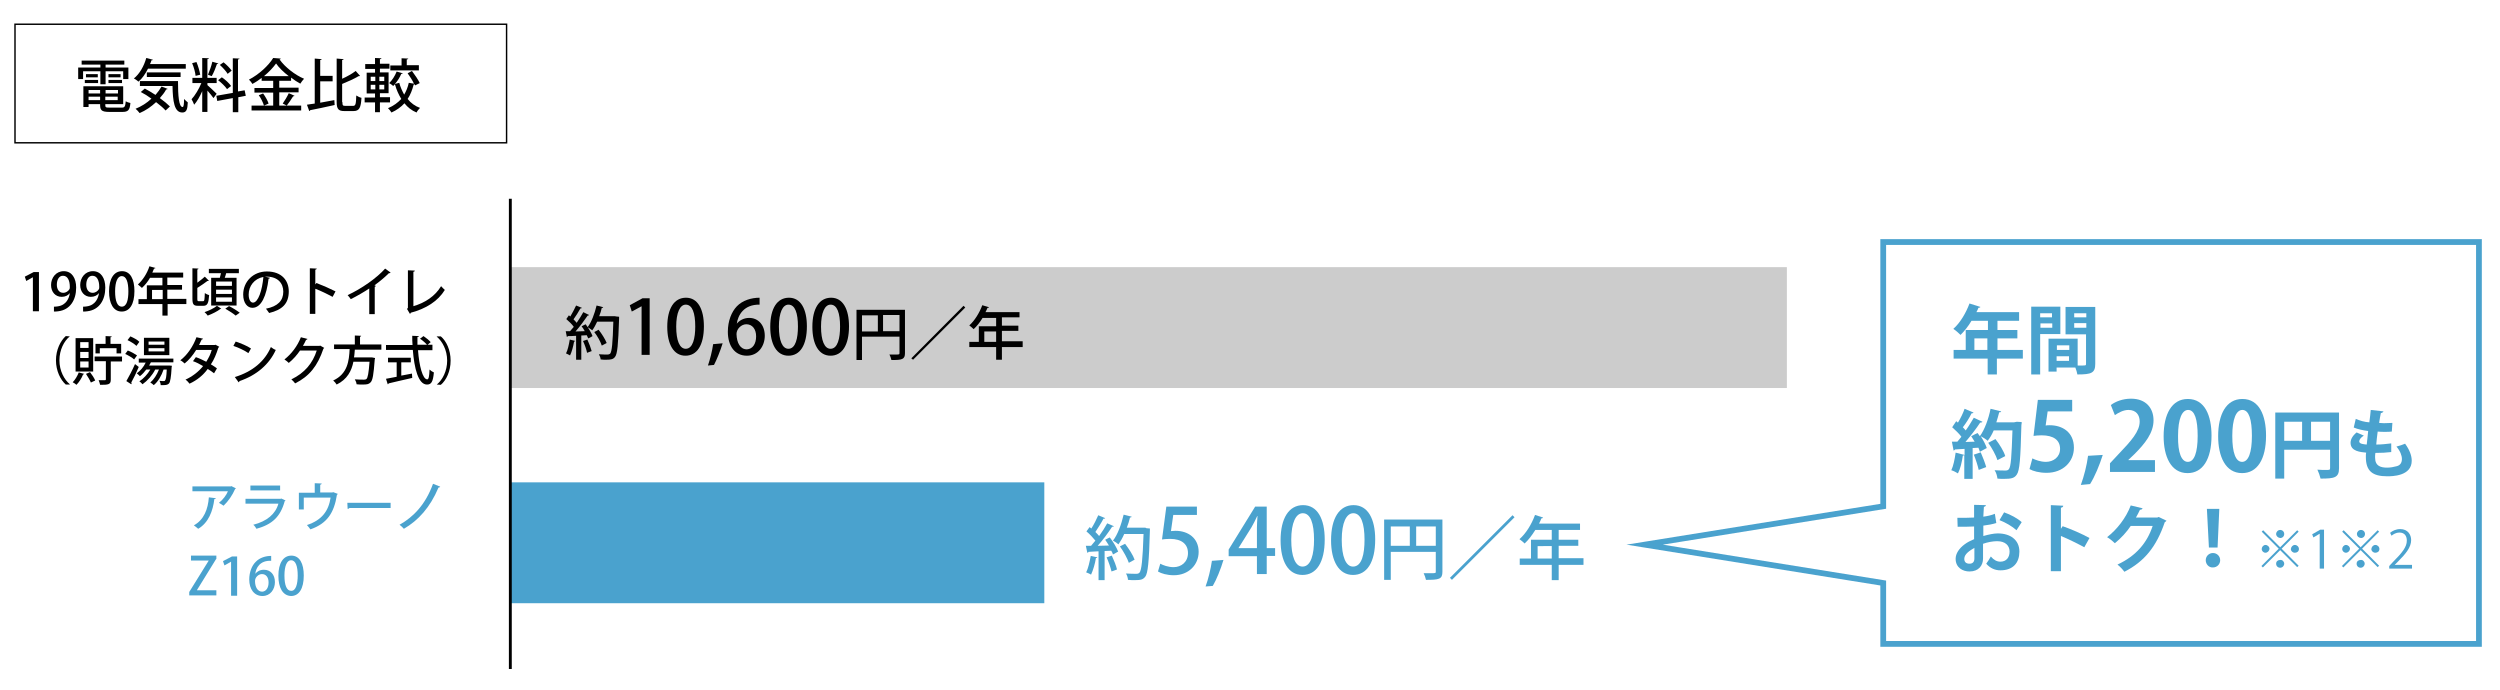 <?xml version="1.0" encoding="utf-8"?>
<!-- Generator: Adobe Illustrator 26.4.1, SVG Export Plug-In . SVG Version: 6.00 Build 0)  -->
<svg version="1.1" id="レイヤー_1" xmlns="http://www.w3.org/2000/svg" xmlns:xlink="http://www.w3.org/1999/xlink" x="0px"
	 y="0px" viewBox="0 0 866.6 239.3" style="enable-background:new 0 0 866.6 239.3;" xml:space="preserve">
<style type="text/css">
	.st0{fill:#CCCCCC;}
	.st1{fill:#4AA2CE;}
	.st2{fill:none;stroke:#000000;stroke-miterlimit:10;}
	.st3{fill:none;stroke:#4AA2CE;stroke-width:2;stroke-miterlimit:10;}
	.st4{fill:none;stroke:#000000;stroke-width:0.5;stroke-miterlimit:10;}
</style>
<rect x="177.1" y="92.6" class="st0" width="442.3" height="41.9"/>
<rect x="177.1" y="167.2" class="st1" width="184.9" height="41.9"/>
<g>
	<path d="M34.8,29.2v-4.5h-6v2.7h-1.7v-4h7.7v-1h-6.5V21h14.8v1.4h-6.5v1h7.9v4h-1.8v-2.7h-6.1v4.5H34.8z M36.5,36.1
		c0,1.1,0,1.2,1.5,1.2h4.2c1,0,1.2-0.3,1.4-2.2c0.4,0.3,1.1,0.5,1.6,0.6c-0.2,2.5-0.8,3.1-2.8,3.1h-4.5c-3,0-3.2-0.8-3.2-2.7h-4v1
		h-1.8v-7.2h13.8v6.2H36.5z M29.4,28.8v-1.1h4.6v1.1H29.4z M29.8,25.7h4.1v1.1h-4.1V25.7z M34.7,31.2h-4v1.2h4V31.2z M30.7,34.7h4
		v-1.2h-4V34.7z M40.9,32.4v-1.2h-4.3v1.2H40.9z M36.5,34.7h4.3v-1.2h-4.3V34.7z M37.6,25.7h4.2v1.1h-4.2V25.7z M37.6,28.8v-1.1h4.7
		v1.1H37.6z"/>
	<path d="M64.4,23.8H51.3c-0.9,1.8-2,3.4-3.3,4.5c-0.4-0.3-1.1-0.9-1.6-1.1c1.9-1.5,3.5-4.2,4.3-7.1l2.3,0.6
		c-0.1,0.2-0.3,0.2-0.5,0.2c-0.1,0.4-0.3,0.9-0.5,1.3h12.4V23.8z M50.2,30.7c1.2,0.6,2.4,1.4,3.7,2.2c0.8-0.9,1.5-1.9,2.1-2.9
		l2.1,0.8c-0.1,0.2-0.3,0.2-0.5,0.2c-0.6,1.1-1.3,2-2.2,3c1.4,1,2.6,2,3.5,2.9l-1.5,1.4c-0.8-0.9-2-1.9-3.3-2.9
		c-1.7,1.6-3.6,2.9-5.7,3.8C48,38.7,47.4,38,47,37.7c2-0.8,3.9-2,5.5-3.5c-1.2-0.9-2.5-1.7-3.7-2.3L50.2,30.7z M48.5,28.1h13.2
		c0,5.1,0.3,9,1.6,9c0.4,0,0.5-1.1,0.5-2.8c0.4,0.4,0.9,0.9,1.3,1.2c-0.1,2.5-0.5,3.5-1.9,3.5c-2.8,0-3.3-3.9-3.4-9.2H48.5V28.1z
		 M62.6,26.7H50.9v-1.6h11.7V26.7z"/>
	<path d="M71.9,29.5c0.7,0.6,2.7,2.5,3.2,3L74,34c-0.4-0.6-1.3-1.7-2.1-2.6v7.4h-1.8v-7.2c-0.8,1.8-1.8,3.6-2.8,4.7
		c-0.2-0.6-0.6-1.4-0.9-1.9c1.2-1.3,2.6-3.6,3.4-5.6h-3.1v-1.8h3.4v-6.9l2.3,0.1c0,0.2-0.2,0.3-0.5,0.3v6.5h3.2v1.8h-3.2V29.5z
		 M68.1,21.5c0.6,1.4,1.1,3.2,1.3,4.4l-1.6,0.4c-0.1-1.2-0.6-3-1.2-4.4L68.1,21.5z M75.7,22c-0.1,0.1-0.2,0.2-0.5,0.2
		c-0.4,1.2-1.1,3-1.8,4.2c-0.4-0.1-0.9-0.4-1.3-0.5c0.5-1.2,1.2-3.1,1.5-4.5L75.7,22z M85.2,33.2l-2.6,0.5v5.2h-1.9V34l-5.4,1
		L75,33.2l5.7-1v-12l2.3,0.1c0,0.2-0.2,0.3-0.5,0.3v11.1l2.3-0.4L85.2,33.2z M76.9,26.8c1.2,0.8,2.6,2.1,3.2,3
		c-1.3,1-1.4,1.1-1.4,1.1c-0.6-0.9-1.9-2.2-3.1-3.1L76.9,26.8z M77.5,21.6c1,0.8,2.3,2.1,2.8,2.9l-1.4,1.1c-0.5-0.9-1.7-2.2-2.7-3.1
		L77.5,21.6z"/>
	<path d="M96.7,36.6h7.7v1.7H87.2v-1.7h7.5v-4.5h-6.5v-1.6h6.5V28h-4v-1c-1,0.8-2.1,1.5-3.2,2.1c-0.2-0.4-0.8-1.1-1.2-1.5
		c3.5-1.8,6.8-4.9,8.4-7.5l2.6,0.2c0,0.2-0.2,0.3-0.4,0.3c1.9,2.7,5.4,5.4,8.5,6.7c-0.5,0.5-0.9,1.1-1.3,1.7
		c-1.1-0.6-2.2-1.3-3.2-2.1V28h-4.1v2.4h6.7v1.6h-6.7V36.6z M91.5,36.6c-0.3-1-1-2.5-1.8-3.6l1.5-0.6c0.8,1.1,1.6,2.5,1.9,3.5
		L91.5,36.6z M100.1,26.4c-1.8-1.4-3.4-2.9-4.4-4.4c-1,1.4-2.5,3-4.2,4.4H100.1z M98,35.9c0.7-1,1.6-2.5,2.1-3.6l2,0.9
		c-0.1,0.1-0.2,0.2-0.5,0.2c-0.6,1-1.5,2.3-2.2,3.2L98,35.9z"/>
	<path d="M111,28.2v7.4c1.6-0.3,3.3-0.6,4.9-0.9l0.1,1.7c-3.1,0.7-6.4,1.4-8.5,1.8c0,0.2-0.2,0.3-0.3,0.3l-0.8-2.2
		c0.8-0.1,1.7-0.3,2.7-0.4V20.3l2.4,0.2c0,0.2-0.2,0.3-0.5,0.3v5.5h4.3v1.9H111z M118.7,35.4c0,1.1,0.1,1.3,1,1.3h2.7
		c0.9,0,1-0.7,1.1-3.6c0.5,0.3,1.2,0.7,1.8,0.8c-0.2,3.4-0.7,4.6-2.8,4.6h-3.1c-2.1,0-2.7-0.7-2.7-3.2v-15l2.4,0.2
		c0,0.2-0.2,0.3-0.5,0.3v6.5c1.8-0.8,3.5-1.8,4.7-2.7l1.5,1.7c-0.1,0.1-0.2,0.1-0.5,0.1c-1.5,0.9-3.7,1.9-5.7,2.7V35.4z"/>
	<path d="M135.2,35.5h-3.5v3.4H130v-3.4h-3.6v-1.7h3.6v-1.4h-2.9v-7.2h2.9v-1.3h-3.4v-1.7h3.4v-2.1l2.2,0.1c0,0.2-0.1,0.3-0.5,0.3
		v1.6h3.3v1.7h-3.3v1.3h3v7.2h-3v1.4h3.5V35.5z M128.5,26.6v1.5h1.6v-1.5H128.5z M128.5,29.4V31h1.6v-1.6H128.5z M133.2,28.1v-1.5
		h-1.7v1.5H133.2z M133.2,31v-1.6h-1.7V31H133.2z M142.8,24.6c1,1.3,2.2,3.1,2.7,4.2l-1.6,0.8l-0.2-0.4c-0.1,0-0.2,0.1-0.3,0.1
		c-0.5,1.9-1.1,3.5-2.1,5c1.1,1.4,2.6,2.5,4.3,3.1c-0.4,0.4-1,1.1-1.2,1.6c-1.7-0.7-3.1-1.8-4.2-3.2c-1.2,1.3-2.7,2.4-4.5,3.2
		c-0.2-0.4-0.8-1.1-1.2-1.5c1.9-0.8,3.4-1.9,4.6-3.2c-0.9-1.5-1.7-3.2-2.2-5.1c-0.2,0.2-0.4,0.4-0.6,0.6c-0.3-0.3-1-0.8-1.4-1
		c1-0.9,2-2.5,2.6-4l2.1,0.6c-0.1,0.2-0.2,0.2-0.5,0.2c-0.5,1.2-1.3,2.5-2.2,3.5l1.5-0.4c0.4,1.5,1,2.8,1.7,4.1
		c0.7-1.2,1.3-2.6,1.6-4.1l1.8,0.3c-0.5-1.1-1.4-2.5-2.2-3.6L142.8,24.6z M145.2,22.7v1.7h-9.9v-1.7h3.9v-2.5l2.3,0.1
		c0,0.2-0.2,0.3-0.5,0.3v2H145.2z"/>
</g>
<g>
	<path d="M11.4,107.8V96.1h0l-2.3,1.3l-0.5-1.5l3.1-1.6h1.8v13.6H11.4z"/>
	<path d="M24.2,101.6c-0.6,0.8-1.6,1.3-2.8,1.3c-2.2,0-3.7-1.7-3.7-4.1c0-2.5,1.7-4.8,4.4-4.8c2.8,0,4.3,2.4,4.3,5.7
		c0,4.3-2.1,7.7-6.2,8.2c-0.6,0.1-1.1,0.1-1.5,0.1v-1.7c0.4,0,0.8,0,1.3-0.1C23,105.8,24,103.3,24.2,101.6L24.2,101.6z M19.7,98.7
		c0,1.6,0.8,2.8,2.2,2.8c1,0,1.8-0.6,2.2-1.3c0.1-0.2,0.1-0.4,0.1-0.8c0-2.2-0.8-3.8-2.3-3.8C20.6,95.5,19.7,96.8,19.7,98.7z"/>
	<path d="M34.3,101.6c-0.6,0.8-1.6,1.3-2.8,1.3c-2.2,0-3.7-1.7-3.7-4.1c0-2.5,1.7-4.8,4.4-4.8c2.8,0,4.3,2.4,4.3,5.7
		c0,4.3-2.1,7.7-6.2,8.2c-0.6,0.1-1.1,0.1-1.5,0.1v-1.7c0.4,0,0.8,0,1.3-0.1C33.1,105.8,34.1,103.3,34.3,101.6L34.3,101.6z
		 M29.9,98.7c0,1.6,0.8,2.8,2.2,2.8c1,0,1.8-0.6,2.2-1.3c0.1-0.2,0.1-0.4,0.1-0.8c0-2.2-0.8-3.8-2.3-3.8
		C30.8,95.5,29.9,96.8,29.9,98.7z"/>
	<path d="M37.8,101c0-4.4,1.7-7,4.5-7c2.9,0,4.3,2.8,4.3,6.9c0,4.6-1.7,7.1-4.4,7.1C39.3,108,37.8,105.2,37.8,101z M44.5,101
		c0-3.2-0.7-5.3-2.3-5.3c-1.4,0-2.3,1.9-2.3,5.3c0,3.4,0.8,5.3,2.3,5.3C44,106.3,44.5,103.8,44.5,101z"/>
	<path d="M64.6,103.7v1.7h-6.5v4h-1.8v-4H48v-1.7h2.9v-4.8h5.4v-2.6h-4.3c-0.8,1.4-1.8,2.6-2.8,3.5c-0.3-0.3-1-0.9-1.4-1.2
		c1.6-1.4,3.2-3.8,4-6.3l2.1,0.6c-0.1,0.1-0.2,0.2-0.5,0.2c-0.2,0.5-0.4,0.9-0.6,1.4h10.7v1.7h-5.5v2.6h5.1v1.6h-5.1v3.2H64.6z
		 M52.7,103.7h3.7v-3.2h-3.7V103.7z"/>
	<path d="M68.4,103.6c0,0.7,0.1,0.8,0.5,0.8h1.5c0.5,0,0.5-0.5,0.6-2.8c0.4,0.3,1.1,0.6,1.5,0.7c-0.2,2.8-0.6,3.7-2,3.7h-1.9
		c-1.5,0-1.9-0.5-1.9-2.5V93l2.1,0.1c0,0.1-0.1,0.3-0.4,0.3v4.6c1-0.7,1.9-1.5,2.6-2.1l1.4,1.4c-0.1,0.1-0.2,0.1-0.3,0.1
		c-0.1,0-0.1,0-0.2,0c-0.9,0.7-2.4,1.7-3.5,2.4V103.6z M76.7,107c-0.1,0.1-0.2,0.1-0.3,0.1c-1,0.8-2.8,1.7-4.4,2.3
		c-0.2-0.3-0.7-0.9-1.1-1.2c1.5-0.5,3.4-1.4,4.3-2.2L76.7,107z M73.3,96.3h2.9c0.1-0.5,0.3-1.1,0.4-1.6h-4.2v-1.5h10.4v1.5h-4.4
		c-0.1,0.5-0.3,1-0.5,1.6H82v9.6h-8.8V96.3z M80.4,99.1v-1.5h-5.5v1.5H80.4z M80.4,101.9v-1.5h-5.5v1.5H80.4z M80.4,104.6v-1.5h-5.5
		v1.5H80.4z M81.7,109.4c-0.8-0.7-2.4-1.7-3.6-2.4l1.3-0.9c1.2,0.6,2.8,1.6,3.7,2.3L81.7,109.4z"/>
	<path d="M93.6,96.3c-0.1,0.2-0.2,0.3-0.5,0.3c-0.7,5.9-2.5,10.1-5.6,10.1c-1.7,0-3.2-1.6-3.2-4.6c0-4.5,3.5-8,8.2-8
		c5.2,0,7.6,3.2,7.6,6.9c0,4.3-2.3,6.4-6.8,7.5c-0.3-0.4-0.7-1-1.1-1.5c4.1-0.8,6-2.8,6-5.9c0-2.9-1.9-5.2-5.7-5.2
		c-0.3,0-0.5,0-0.7,0L93.6,96.3z M91.3,96c-3.2,0.6-5.1,3.2-5.1,6.1c0,1.7,0.6,2.8,1.5,2.8C89.5,104.9,90.9,100.6,91.3,96z"/>
	<path d="M115.3,102.9c-1.7-0.9-4.1-2.1-6-2.8v8.7h-1.9V93l2.4,0.1c0,0.2-0.2,0.3-0.5,0.4v5.1l0.4-0.5c2.1,0.8,4.8,2,6.6,2.9
		L115.3,102.9z"/>
	<path d="M135.4,94.5c-0.1,0.1-0.2,0.2-0.4,0.2c-0.1,0-0.1,0-0.2,0c-1.4,1.4-3.2,2.9-5,4.2c0.2,0.1,0.4,0.2,0.5,0.2
		c0,0.1-0.2,0.3-0.4,0.3v9.5H128V100c-1.8,1.2-4.2,2.6-6.4,3.7c-0.3-0.4-0.7-1-1.1-1.4c4.8-2.2,10.2-6,13-9.2L135.4,94.5z"/>
	<path d="M143.1,106.2c4.2-1.2,7.7-3.5,9.8-7c0.3,0.4,1,1,1.3,1.3c-2.4,3.9-6.5,6.5-11.8,7.9c0,0.2-0.2,0.3-0.3,0.4l-1-1.7l0.3-0.4
		v-13l2.4,0.1c0,0.2-0.2,0.4-0.5,0.4V106.2z"/>
	<path d="M24.2,116.6c-2,1.6-3.6,4.7-3.6,8.3c0,3.7,1.7,6.7,3.6,8.3v0.1h-1.4c-1.8-1.6-3.4-4.7-3.4-8.4c0-3.7,1.6-6.8,3.4-8.4
		L24.2,116.6L24.2,116.6z"/>
	<path d="M29.2,129.6c-0.1,0.1-0.2,0.2-0.4,0.2c-0.5,1.3-1.4,2.7-2.3,3.6c-0.3-0.3-0.9-0.7-1.3-0.9c0.8-0.8,1.6-2.1,2.1-3.4
		L29.2,129.6z M32.3,117.2v11.6h-6.1v-11.6H32.3z M30.7,120.6v-2h-2.9v2H30.7z M30.7,124V122h-2.9v2.1H30.7z M30.7,127.4v-2.1h-2.9
		v2.1H30.7z M31.5,132.6c-0.3-0.8-1.1-2.1-1.7-3l1.4-0.6c0.7,0.9,1.5,2.1,1.8,2.9L31.5,132.6z M42.3,123.7v1.6h-3.9v6.3
		c0,1.7-0.8,1.8-3.7,1.8c-0.1-0.5-0.3-1.1-0.5-1.6c1,0,1.9,0,2.1,0c0.3,0,0.4-0.1,0.4-0.3v-6.3h-3.9v-1.6H42.3z M34.6,120.7v1.8
		h-1.5v-3.3h3.5v-2.7l2.1,0.1c0,0.2-0.1,0.3-0.4,0.3v2.3H42v3.3h-1.6v-1.8H34.6z"/>
	<path d="M44.3,121.5c1.1,0.4,2.5,1.2,3.2,1.7l-1,1.4c-0.6-0.6-2-1.4-3.1-1.9L44.3,121.5z M43.8,132.1c0.8-1.4,2.1-3.8,3-5.9l1.3,1
		c-0.8,1.9-1.8,4-2.6,5.4c0.1,0.1,0.1,0.2,0.1,0.3c0,0.1,0,0.2-0.1,0.3L43.8,132.1z M45.2,116.6c1.1,0.5,2.5,1.2,3.1,1.9
		c-0.4,0.6-0.7,1-1,1.4c-0.6-0.6-2-1.5-3.1-2L45.2,116.6z M60.2,125.6h-7.9c-0.2,0.4-0.4,0.7-0.6,1.1h6.6l0.4,0l0.9,0.1l-0.1,0.5
		c-0.2,3.6-0.5,5.1-0.9,5.6c-0.4,0.4-0.8,0.6-2,0.6c-0.3,0-0.6,0-0.9,0c0-0.5-0.2-1.1-0.4-1.5c0.6,0.1,1.2,0.1,1.4,0.1
		s0.4,0,0.5-0.2c0.3-0.3,0.5-1.3,0.6-3.8h-1.1c-0.7,2.1-1.9,4.2-3.4,5.4c-0.3-0.3-0.8-0.7-1.2-0.9c1.2-1,2.3-2.7,3-4.5h-1.3
		c-1,2-2.7,3.9-4.4,5.1c-0.3-0.3-0.7-0.8-1.1-1c1.4-0.9,2.9-2.5,3.8-4.1h-1.4c-0.7,0.9-1.4,1.7-2.2,2.3c-0.3-0.3-0.8-0.8-1.1-1
		c1.2-0.8,2.4-2.2,3.1-3.7h-2.4v-1.4h12V125.6z M58.7,117.1v6h-8.8v-6H58.7z M57,119.5v-1.1h-5.5v1.1H57z M57,121.8v-1.1h-5.5v1.1
		H57z"/>
	<path d="M76,120.2c0,0.1-0.1,0.2-0.3,0.3c-0.7,2.2-1.5,4.2-2.6,5.8c0.7,0.4,1.6,1,2.1,1.4l-1,1.7c-0.6-0.5-1.5-1.1-2.2-1.5
		c-1.6,2.2-3.7,3.9-6.3,5.1c-0.3-0.4-0.9-1.1-1.4-1.4c2.4-1.1,4.5-2.7,6.1-4.7c-1.2-0.7-2.3-1.3-3.5-1.7l1-1.4
		c1.2,0.4,2.4,1,3.6,1.6c0.8-1.3,1.5-2.6,1.9-4.1H68c-1.1,1.8-2.5,3.5-4,4.7c-0.3-0.3-1-0.9-1.5-1.1c2.4-1.8,4.5-4.9,5.6-8l2.3,0.5
		c-0.1,0.2-0.3,0.3-0.5,0.3c-0.2,0.5-0.6,1.3-0.9,1.9h5.4l0.3-0.1L76,120.2z"/>
	<path d="M81.7,118.4c1.8,0.6,4,1.5,5.3,2.4l-0.9,1.6c-1.3-0.9-3.4-1.9-5.2-2.5L81.7,118.4z M81.4,130.7c6.2-1.9,10.4-5.5,12.5-10.4
		c0.5,0.4,1.1,0.8,1.7,1c-2.2,4.9-6.6,8.8-12.6,10.8c0,0.2-0.1,0.4-0.3,0.4L81.4,130.7z"/>
	<path d="M112.4,120.6c-0.1,0.1-0.2,0.2-0.3,0.3c-2,5.9-4.8,9.5-9.8,12c-0.3-0.4-0.8-1-1.3-1.4c4.6-2.2,7.4-5.6,8.8-10h-5.8
		c-1,1.5-2.4,3.1-3.9,4.3c-0.3-0.3-1-0.9-1.5-1.2c2.4-1.9,4.5-4.6,5.7-7.7l2.3,0.6c-0.1,0.2-0.3,0.3-0.5,0.3
		c-0.3,0.7-0.7,1.4-1.1,2.1h5.7l0.3-0.1L112.4,120.6z"/>
	<path d="M132,121.2h-9c-0.1,0.9-0.1,1.8-0.3,2.7h5.9l0.4,0l1,0.2c0,0.1,0,0.4-0.1,0.5c-0.4,5.3-0.7,7.3-1.5,8
		c-0.6,0.6-1.2,0.7-2.8,0.7c-0.6,0-1.3,0-2-0.1c0-0.5-0.3-1.2-0.6-1.7c1.3,0.1,2.6,0.1,3.1,0.1c0.4,0,0.6,0,0.9-0.2
		c0.5-0.4,0.8-2.1,1.1-6h-5.6c-0.6,3.1-2.1,6.1-5.8,7.9c-0.3-0.5-0.8-1.1-1.2-1.4c5-2.3,5.5-6.8,5.7-10.9h-5.4v-1.6h7.2v-3.1
		l2.2,0.1c0,0.1-0.1,0.3-0.4,0.3v2.7h7.4V121.2z"/>
	<path d="M150,121.4h-5.1c0.4,5.4,1.6,10.1,3.2,10.1c0.5,0,0.7-1,0.8-3.4c0.4,0.4,1,0.8,1.5,1c-0.3,3.3-0.9,4.2-2.4,4.2
		c-3,0-4.4-5.6-4.9-12h-9.3v-1.7h9.2c-0.1-1-0.1-2.1-0.1-3.2l2.3,0.1c0,0.2-0.2,0.3-0.5,0.3c0,0.9,0,1.8,0,2.7h5.2V121.4z
		 M139.1,125.5v4.7c1.2-0.2,2.5-0.5,3.7-0.7l0.1,1.5c-3,0.7-6.2,1.4-8.2,1.9c0,0.2-0.1,0.3-0.3,0.3l-0.6-1.9c1-0.2,2.3-0.4,3.7-0.7
		v-5h-3v-1.6h7.9v1.6H139.1z M146.8,116.5c0.9,0.6,2,1.5,2.5,2.1l-1.2,1c-0.5-0.6-1.6-1.6-2.5-2.2L146.8,116.5z"/>
	<path d="M151.4,133.3c2-1.6,3.6-4.7,3.6-8.3c0-3.7-1.7-6.7-3.6-8.3v-0.1h1.4c1.9,1.6,3.4,4.7,3.4,8.4c0,3.7-1.5,6.8-3.4,8.4
		L151.4,133.3L151.4,133.3z"/>
</g>
<line class="st2" x1="176.9" y1="68.9" x2="176.9" y2="231.9"/>
<g>
	<path d="M199.4,118.2c-0.1,0.1-0.2,0.2-0.4,0.2c-0.3,1.7-0.8,3.6-1.4,4.8c-0.3-0.2-1-0.5-1.4-0.7c0.6-1.1,1-3,1.3-4.8L199.4,118.2z
		 M204.2,109.2c-0.1,0.1-0.2,0.2-0.5,0.2c-1.1,1.6-2.7,3.8-4.2,5.5l3.2-0.1c-0.3-0.6-0.7-1.2-1.1-1.7c0.6-0.3,1-0.5,1.4-0.7
		c1,1.3,2,3,2.4,4.1c-0.6,0.4-1,0.6-1.5,0.8c-0.1-0.3-0.3-0.7-0.5-1.1l-1.9,0.1v8.4h-1.8v-8.3c-1.1,0.1-2.1,0.1-2.9,0.1
		c0,0.2-0.2,0.3-0.3,0.3l-0.4-2l1.5,0c0.4-0.5,0.9-1,1.3-1.5c-0.6-0.9-1.7-1.9-2.6-2.7l0.9-1.3c0.2,0.1,0.3,0.3,0.5,0.4
		c0.7-1.2,1.5-2.7,2-3.8l2,0.8c-0.1,0.2-0.3,0.2-0.5,0.2c-0.6,1.1-1.6,2.7-2.4,3.8c0.4,0.4,0.8,0.8,1.1,1.2c0.9-1.3,1.7-2.6,2.3-3.7
		L204.2,109.2z M203.5,122.3c-0.2-1.1-0.8-2.8-1.4-4.1l1.5-0.5c0.6,1.3,1.2,2.9,1.5,4L203.5,122.3z M213.6,109.7l1,0.1
		c0,0.1,0,0.4,0,0.6c-0.3,9.2-0.6,12.3-1.4,13.3c-0.6,0.8-1.3,1-3.1,1c-0.6,0-1.2,0-1.9-0.1c0-0.5-0.3-1.3-0.6-1.8
		c1.3,0.1,2.5,0.1,3,0.1c0.4,0,0.6-0.1,0.9-0.3c0.6-0.7,0.9-3.7,1.1-11.1h-5.6c-0.5,1.1-1.1,2.2-1.7,3c-0.4-0.3-1.1-0.8-1.6-1.1
		c1.3-1.7,2.4-4.6,3.1-7.5l2.3,0.6c-0.1,0.2-0.2,0.3-0.5,0.2c-0.2,1-0.5,1.9-0.9,2.9h5.4L213.6,109.7z M207.5,114.3
		c1.1,1.4,2.3,3.3,2.8,4.6l-1.7,0.9c-0.4-1.3-1.5-3.3-2.6-4.7L207.5,114.3z"/>
	<path d="M222.4,123v-16.8h-0.1L219,108l-0.7-2.2l4.4-2.4h2.5V123H222.4z"/>
	<path d="M231.3,113.3c0-6.4,2.4-10.1,6.5-10.1c4.1,0,6.2,4,6.2,9.9c0,6.6-2.4,10.2-6.4,10.2C233.5,123.3,231.3,119.3,231.3,113.3z
		 M241,113.2c0-4.7-1-7.6-3.3-7.6c-2,0-3.3,2.8-3.3,7.6c0,4.9,1.2,7.7,3.3,7.7C240.2,120.9,241,117.2,241,113.2z"/>
	<path d="M250.5,119c-0.8,2.6-2.1,5.8-3,7.5l-2.1,0.2c0.7-2,1.5-5.1,1.8-7.4L250.5,119z"/>
	<path d="M255.4,112.2c0.9-1.1,2.4-2,4.3-2c3.1,0,5.4,2.4,5.4,6.2c0,3.6-2.3,6.9-6.2,6.9c-4.2,0-6.6-3.4-6.6-8.3
		c0-3.8,1.3-6.9,3.1-8.8c2-2.1,5.1-3,7.9-3l0,2.4C257.8,105.5,255.8,109.3,255.4,112.2L255.4,112.2z M262.1,116.6
		c0-2.5-1.3-4.2-3.4-4.2c-1.7,0-3.4,1.6-3.4,3.4c0.1,3.1,1.3,5.3,3.6,5.3C260.9,121,262.1,119.2,262.1,116.6z"/>
	<path d="M267,113.3c0-6.4,2.4-10.1,6.5-10.1c4.1,0,6.2,4,6.2,9.9c0,6.6-2.4,10.2-6.4,10.2C269.2,123.3,267,119.3,267,113.3z
		 M276.6,113.2c0-4.7-1-7.6-3.3-7.6c-2,0-3.3,2.8-3.3,7.6c0,4.9,1.2,7.7,3.3,7.7C275.8,120.9,276.6,117.2,276.6,113.2z"/>
	<path d="M281.6,113.3c0-6.4,2.4-10.1,6.5-10.1c4.1,0,6.2,4,6.2,9.9c0,6.6-2.4,10.2-6.4,10.2C283.8,123.3,281.6,119.3,281.6,113.3z
		 M291.2,113.2c0-4.7-1-7.6-3.3-7.6c-2,0-3.3,2.8-3.3,7.6c0,4.9,1.2,7.7,3.3,7.7C290.4,120.9,291.2,117.2,291.2,113.2z"/>
	<path d="M313.7,107.4v15c0,2.2-1,2.4-4.7,2.4c-0.1-0.5-0.4-1.4-0.7-1.9c0.7,0,1.3,0,1.8,0c1.6,0,1.7,0,1.7-0.5v-5.7h-13v8.1h-1.9
		v-17.4H313.7z M298.8,109.3v5.6h5.5v-5.6H298.8z M306.1,114.8h5.7v-5.6h-5.7V114.8z"/>
	<path d="M315.9,124.2L334,106l0.6,0.6l-18.1,18.1L315.9,124.2z"/>
	<path d="M354.5,118.5v1.8h-7.2v4.4h-2v-4.4h-9.3v-1.8h3.3v-5.4h6v-2.9h-4.7c-0.9,1.5-2,2.9-3.1,3.9c-0.4-0.4-1.1-1-1.5-1.3
		c1.8-1.6,3.5-4.3,4.5-7l2.3,0.7c-0.1,0.2-0.2,0.3-0.5,0.2c-0.2,0.5-0.4,1-0.7,1.5h11.8v1.8h-6.1v2.9h5.7v1.8h-5.7v3.6H354.5z
		 M341.2,118.5h4.1v-3.6h-4.1V118.5z"/>
</g>
<g>
	<g>
		<path class="st1" d="M81.8,169.3c-0.1,0.1-0.2,0.2-0.3,0.2c-0.9,2.1-2.4,4.3-4,5.8c-0.4-0.3-1.1-0.7-1.6-1c1.4-1.1,2.6-2.7,3.1-4
			H66.7v-1.7H80l0.2-0.1L81.8,169.3z M74.8,172.7c0,0.2-0.2,0.3-0.5,0.3c-0.5,4.1-2,8.2-5.6,10.3c-0.4-0.3-1-0.9-1.5-1.2
			c3.5-1.9,4.9-5.6,5.2-9.7L74.8,172.7z"/>
		<path class="st1" d="M99,173.5c-0.1,0.1-0.2,0.2-0.3,0.2c-1.5,5.5-4.4,8.1-9.8,9.6c-0.2-0.4-0.7-1.1-1.1-1.4
			c4.7-1.2,7.7-3.7,8.7-7.3H85.1v-1.7h12.2l0.2-0.1L99,173.5z M97.1,170H86.8v-1.7h10.3V170z"/>
		<path class="st1" d="M109.1,167.5l2.4,0.1c0,0.2-0.2,0.4-0.5,0.4v2.7h4.2l0.3-0.1l1.6,0.6c0,0.1-0.1,0.2-0.3,0.3
			c-1,6.4-3.5,10-9.2,12c-0.3-0.4-0.8-1.1-1.2-1.5c5.2-1.7,7.5-4.9,8.2-9.5h-9.3v4.1h-1.7v-5.8h5.5V167.5z"/>
		<path class="st1" d="M120.4,174.3h15v1.8h-14.3c-0.1,0.2-0.3,0.3-0.6,0.3L120.4,174.3z"/>
		<path class="st1" d="M152.6,168.7c-0.1,0.2-0.3,0.3-0.6,0.3c-2.9,6.9-7,11.4-12,14.3c-0.3-0.4-1-1-1.5-1.4c4.8-2.7,9-7,11.6-14.2
			L152.6,168.7z"/>
		<path class="st1" d="M74.9,193.8l-6.6,10.7v0.1H75v1.8h-9.4v-1.2l6.7-10.8v-0.1h-6.1v-1.7h8.8V193.8z"/>
		<path class="st1" d="M80.1,206.3v-11.6h0l-2.3,1.3l-0.5-1.5l3.1-1.6h1.8v13.6H80.1z"/>
		<path class="st1" d="M88.5,198.9c0.6-0.8,1.6-1.4,3-1.4c2.2,0,3.8,1.6,3.8,4.3c0,2.5-1.6,4.8-4.3,4.8c-2.9,0-4.6-2.4-4.6-5.7
			c0-2.6,0.9-4.8,2.2-6.1c1.4-1.5,3.5-2.1,5.4-2.1l0,1.7C90.1,194.2,88.7,196.9,88.5,198.9L88.5,198.9z M93.1,201.9
			c0-1.8-0.9-2.9-2.3-2.9c-1.2,0-2.4,1.1-2.4,2.4c0,2.1,0.9,3.7,2.5,3.7C92.3,205,93.1,203.7,93.1,201.9z"/>
		<path class="st1" d="M96.5,199.6c0-4.4,1.7-7,4.5-7c2.9,0,4.3,2.8,4.3,6.9c0,4.6-1.7,7.1-4.4,7.1C98,206.5,96.5,203.7,96.5,199.6z
			 M103.2,199.5c0-3.2-0.7-5.3-2.3-5.3c-1.4,0-2.3,1.9-2.3,5.3c0,3.4,0.8,5.3,2.3,5.3C102.6,204.9,103.2,202.3,103.2,199.5z"/>
	</g>
</g>
<g>
	<g>
		<path class="st1" d="M380.4,193.2c-0.1,0.2-0.2,0.3-0.5,0.2c-0.3,2-1,4.3-1.7,5.8c-0.4-0.3-1.2-0.6-1.7-0.8
			c0.7-1.3,1.2-3.6,1.6-5.7L380.4,193.2z M386.1,182.4c-0.1,0.2-0.3,0.2-0.6,0.2c-1.3,2-3.2,4.6-5,6.6l3.9-0.1
			c-0.4-0.7-0.9-1.4-1.3-2c0.7-0.4,1.2-0.6,1.6-0.8c1.2,1.5,2.4,3.6,2.9,4.9c-0.7,0.4-1.2,0.7-1.8,1c-0.1-0.4-0.3-0.8-0.6-1.3
			l-2.3,0.1v10.1h-2.1v-10c-1.3,0.1-2.5,0.1-3.5,0.2c0,0.2-0.2,0.3-0.4,0.3l-0.5-2.4l1.8,0c0.5-0.6,1-1.2,1.5-1.8
			c-0.8-1-2-2.3-3.1-3.2l1.1-1.5c0.2,0.2,0.4,0.3,0.6,0.5c0.9-1.4,1.8-3.2,2.4-4.6l2.4,1c-0.1,0.2-0.4,0.2-0.6,0.2
			c-0.7,1.4-1.9,3.2-2.8,4.6c0.5,0.5,1,1,1.3,1.4c1.1-1.5,2.1-3.1,2.8-4.4L386.1,182.4z M385.3,198.1c-0.3-1.3-1-3.3-1.7-4.9
			l1.8-0.6c0.7,1.5,1.5,3.5,1.8,4.8L385.3,198.1z M397.4,183.1l1.2,0.1c0,0.2,0,0.5,0,0.7c-0.3,11-0.7,14.8-1.6,16
			c-0.8,1-1.5,1.2-3.7,1.2c-0.7,0-1.5,0-2.3-0.1c0-0.6-0.3-1.6-0.7-2.2c1.6,0.1,3,0.1,3.6,0.1c0.5,0,0.8-0.1,1.1-0.4
			c0.7-0.8,1.1-4.4,1.4-13.4h-6.7c-0.6,1.4-1.3,2.6-2,3.6c-0.4-0.4-1.3-1-1.9-1.3c1.6-2,2.9-5.6,3.7-9l2.8,0.7
			c-0.1,0.2-0.3,0.3-0.6,0.3c-0.3,1.2-0.6,2.3-1.1,3.5h6.4L397.4,183.1z M390,188.5c1.3,1.7,2.8,4,3.3,5.5l-2,1.1
			c-0.5-1.5-1.8-3.9-3.1-5.7L390,188.5z"/>
		<path class="st1" d="M414.9,175.5v3h-8.2l-0.8,5.6c0.5,0,0.9-0.1,1.6-0.1c4.3,0,8,2.5,8,7.3c0,4.5-3.5,8.1-8.6,8.1
			c-2.3,0-4.4-0.6-5.5-1.3l0.8-2.7c0.9,0.5,2.7,1.2,4.6,1.2c2.7,0,5-1.8,5-4.9c0-3-2.1-4.9-6.2-4.9c-1.2,0-2.1,0.1-2.8,0.2l1.5-11.4
			H414.9z"/>
		<path class="st1" d="M424.1,194.1c-0.9,3.1-2.5,7-3.7,9l-2.5,0.2c0.9-2.4,1.8-6.1,2.2-8.9L424.1,194.1z"/>
		<path class="st1" d="M439.1,199h-3.4v-6.2h-9.8v-2.3l9.2-14.9h4V190h2.9v2.7h-2.9V199z M429.3,190h6.4V183c0-1.3,0.1-2.7,0.2-4.1
			h-0.1c-0.7,1.5-1.3,2.7-2,3.9L429.3,190L429.3,190z"/>
		<path class="st1" d="M443.9,187.3c0-7.7,2.9-12.2,7.8-12.2c5,0,7.5,4.8,7.5,11.9c0,8-2.9,12.3-7.7,12.3
			C446.5,199.3,443.9,194.5,443.9,187.3z M455.5,187.1c0-5.6-1.2-9.2-3.9-9.2c-2.4,0-4,3.3-4,9.2c0,5.8,1.4,9.3,3.9,9.3
			C454.5,196.4,455.5,192,455.5,187.1z"/>
		<path class="st1" d="M461.4,187.3c0-7.7,2.9-12.2,7.8-12.2c5,0,7.5,4.8,7.5,11.9c0,8-2.9,12.3-7.7,12.3
			C464.1,199.3,461.4,194.5,461.4,187.3z M473,187.1c0-5.6-1.2-9.2-3.9-9.2c-2.4,0-4,3.3-4,9.2c0,5.8,1.4,9.3,3.9,9.3
			C472.1,196.4,473,192,473,187.1z"/>
		<path class="st1" d="M500,180.2v18c0,2.6-1.2,2.8-5.7,2.8c-0.1-0.6-0.5-1.7-0.8-2.3c0.8,0,1.6,0,2.2,0c2,0,2,0,2-0.6v-6.8h-15.6
			v9.7h-2.3v-20.9H500z M482.1,182.5v6.7h6.6v-6.7H482.1z M490.9,189.2h6.8v-6.7h-6.8V189.2z"/>
		<path class="st1" d="M502.6,200.3l21.7-21.7l0.7,0.7l-21.7,21.7L502.6,200.3z"/>
		<path class="st1" d="M548.9,193.6v2.2h-8.6v5.3h-2.4v-5.3h-11.1v-2.2h3.9v-6.5h7.2v-3.4h-5.7c-1.1,1.8-2.4,3.5-3.7,4.7
			c-0.4-0.4-1.3-1.2-1.8-1.5c2.2-1.9,4.2-5.1,5.4-8.4l2.8,0.9c-0.1,0.2-0.3,0.3-0.6,0.3c-0.2,0.6-0.5,1.2-0.8,1.8h14.2v2.2h-7.4v3.4
			h6.8v2.1h-6.8v4.3H548.9z M533,193.6h4.9v-4.3H533V193.6z"/>
	</g>
</g>
<g>
	<g>
		<path class="st1" d="M701.2,121.3v3h-9v5.5H689v-5.5h-11.8v-3h4.2v-6.9h7.7v-3.2h-5.7c-1.1,1.9-2.5,3.6-3.8,4.9
			c-0.6-0.6-1.7-1.6-2.5-2.1c2.3-2,4.4-5.5,5.6-8.8l3.8,1.2c-0.1,0.2-0.4,0.3-0.7,0.3c-0.2,0.5-0.4,1-0.7,1.5h14.8v3h-7.5v3.2h6.9
			v2.9h-6.9v4H701.2z M684.4,121.3h4.5v-4h-4.5V121.3z"/>
		<path class="st1" d="M714.2,115.8h-7v14h-3.1v-23.5h10.1V115.8z M711.3,108.6h-4.1v1.4h4.1V108.6z M707.3,113.6h4.1v-1.5h-4.1
			V113.6z M726.3,106.3v19.8c0,3.2-1.3,3.7-6.2,3.7c-0.1-0.7-0.4-1.6-0.7-2.4h-6.5v1.4h-2.8v-11.4h10.1v9.3c0.5,0,1,0,1.4,0
			c1.4,0,1.5,0,1.5-0.6v-10.2H716v-9.5H726.3z M717.3,119.7h-4.3v1.6h4.3V119.7z M712.9,125.1h4.3v-1.6h-4.3V125.1z M723.2,108.6
			H719v1.4h4.2V108.6z M719,113.6h4.2v-1.6H719V113.6z"/>
		<path class="st1" d="M699.1,146.2l1.7,0.1c0,0.3,0,0.7-0.1,1c-0.3,11.8-0.6,15.8-1.6,17.2c-0.8,1.2-1.8,1.5-4.5,1.5
			c-0.7,0-1.4,0-2.2-0.1c-0.1-0.8-0.4-2.1-1-2.9c1.6,0.1,3.1,0.1,3.8,0.1c0.5,0,0.8-0.1,1.1-0.4c0.8-0.8,1-4.6,1.3-13.5h-6.5
			c-0.6,1.4-1.3,2.6-2.1,3.6c-0.5-0.5-1.6-1.2-2.4-1.6c0.9,1.4,1.7,2.9,2.1,4.1c-0.9,0.5-1.6,0.9-2.4,1.3c-0.1-0.4-0.3-0.9-0.5-1.4
			l-2,0.1V166h-2.9v-8.3c-0.1,0.2-0.3,0.2-0.5,0.2c-0.3,2.2-0.9,4.7-1.7,6.2c-0.6-0.4-1.6-0.9-2.3-1.1c0.7-1.4,1.2-3.9,1.5-6.1
			l3.1,0.8v-2.1c-1.3,0.1-2.4,0.1-3.3,0.2c-0.1,0.2-0.3,0.3-0.5,0.4l-0.6-3.1h1.9c0.4-0.5,0.9-1.1,1.4-1.7c-0.8-1.1-2.1-2.3-3.2-3.3
			l1.4-2.1l0.6,0.5c0.9-1.5,1.8-3.3,2.3-4.8l3.1,1.3c-0.1,0.2-0.4,0.3-0.7,0.3c-0.7,1.5-1.9,3.4-3,4.8c0.4,0.4,0.7,0.8,1,1.1
			c1.1-1.5,2-3.1,2.8-4.4l3,1.4c-0.1,0.2-0.4,0.3-0.8,0.3c-1.3,2-3.3,4.6-5.1,6.7l3.2-0.1c-0.4-0.6-0.8-1.3-1.2-1.9
			c0.8-0.4,1.5-0.8,2.2-1.1c0.3,0.4,0.5,0.7,0.8,1.1c1.6-2.2,3-5.9,3.7-9.5l3.7,0.9c-0.1,0.2-0.3,0.4-0.7,0.3
			c-0.3,1.1-0.6,2.3-1,3.5h6.1L699.1,146.2z M685.9,162.9c-0.3-1.4-1-3.6-1.7-5.3l2.4-0.8c0.7,1.6,1.5,3.7,1.9,5.1L685.9,162.9z
			 M691.7,152.2c1.4,1.8,2.9,4.2,3.4,5.9l-2.7,1.4c-0.5-1.6-1.9-4.2-3.2-6L691.7,152.2z"/>
		<path class="st1" d="M718.3,138.6v4h-8.5l-0.7,4.9c0.5-0.1,0.9-0.1,1.4-0.1c4.4,0,8.4,2.4,8.4,7.8c0,4.8-3.7,8.7-9.5,8.7
			c-2.5,0-4.7-0.6-5.9-1.3l1-3.7c1,0.5,2.8,1.2,4.7,1.2c2.5,0,4.9-1.6,4.9-4.5c0-3-2.2-4.7-6.4-4.7c-1.1,0-2,0.1-2.8,0.2l1.5-12.5
			H718.3z"/>
		<path class="st1" d="M728.9,157.7c-1.1,3.5-2.8,7.6-4.4,10.1l-3.2,0.3c1.1-3,2.1-6.9,2.5-10.1L728.9,157.7z"/>
		<path class="st1" d="M747,163.6h-15.6v-3l2.8-3c4.7-4.9,7.5-8.1,7.5-11.5c0-2.2-1.2-4-3.9-4c-1.8,0-3.5,1-4.7,1.8l-1.4-3.5
			c1.6-1.2,4.1-2.2,7-2.2c5.3,0,7.8,3.4,7.8,7.5c0,4.4-3,8.1-6.6,11.7l-2.1,2v0.1h9.2V163.6z"/>
		<path class="st1" d="M750,151.2c0-7.6,2.8-12.9,8.4-12.9c5.9,0,8.2,5.8,8.2,12.7c0,8.3-3.1,13-8.3,13
			C752.5,164,750,158.2,750,151.2z M758.4,160.1c2.2,0,3.4-3.2,3.4-9c0-5.6-1-9-3.3-9c-2.1,0-3.5,3-3.5,9
			C754.9,157,756.2,160.1,758.4,160.1L758.4,160.1z"/>
		<path class="st1" d="M768.9,151.2c0-7.6,2.8-12.9,8.4-12.9c5.9,0,8.2,5.8,8.2,12.7c0,8.3-3.1,13-8.3,13
			C771.4,164,768.9,158.2,768.9,151.2z M777.2,160.1c2.2,0,3.4-3.2,3.4-9c0-5.6-1-9-3.3-9c-2.1,0-3.5,3-3.5,9
			C773.8,157,775,160.1,777.2,160.1L777.2,160.1z"/>
		<path class="st1" d="M810.8,143.1v19.2c0,3.3-1.6,3.6-6.4,3.6c-0.2-0.9-0.7-2.3-1.1-3.1c1,0.1,2.1,0.1,2.9,0.1
			c1.4,0,1.5,0,1.5-0.7v-6.3h-15.9v10h-3.1v-22.9H810.8z M791.8,146.2v6.6h6.2v-6.6H791.8z M801.1,152.8h6.6v-6.6h-6.6V152.8z"/>
		<path class="st1" d="M828.9,156.7c-1.5,0.2-3.5,0.3-5.5,0.3c-0.1,0.6-0.1,1.1-0.1,1.6c0,3,2,3.5,4.2,3.5c1.1,0,2.2-0.2,3.3-0.5
			c1.2-0.3,1.8-1.2,1.8-2.5c0-1.2-0.6-2.8-1.9-4.3c0.9-0.2,2.3-0.7,3-1c1.6,2.2,2.3,4.2,2.3,5.9c0,5.4-6.9,5.4-8.5,5.4
			c-5.1,0-7.4-1.8-7.4-6.7c0-0.7,0-1.1,0.1-1.5c-1.9-0.2-5.4-0.4-5.4-3.4c0-1.1,0.6-2.4,2.1-3.6l2.5,1.1c-1,0.6-1.6,1.4-1.6,2
			c0,0.9,1.6,1,2.6,1.1c0.2-1.4,0.3-3,0.5-4.7c-1.7-0.2-3.6-0.6-5-1.2l0.7-3c1.4,0.6,3,1.1,4.7,1.2c0.2-1.5,0.4-3,0.5-4.3l4.4,0.5
			c-0.1,0.3-0.4,0.5-0.9,0.6c-0.2,0.9-0.4,2.1-0.6,3.4c0.5,0,1.1,0.1,1.7,0.1c1,0,2-0.1,2.9-0.1l-0.2,3c-0.7,0.1-1.6,0.1-2.4,0.1
			c-0.9,0-1.7,0-2.5-0.1c-0.2,1.6-0.4,3.1-0.5,4.5c1.8,0,3.6-0.2,5.2-0.4L828.9,156.7z"/>
		<path class="st1" d="M692,181.3c-1.3,0.4-2.8,0.7-4.5,0.9c0,1.2,0,2.5,0,3.6c1.8-0.5,3.6-0.9,5-0.9c4.3,0,7.5,2.2,7.5,6.3
			c0,3.8-2.1,6.5-6.6,6.5c-1.8,0-3.5-0.7-4.9-2.3c0.5-0.7,1.2-1.7,1.6-2.5c1,1.2,2.1,1.8,3.3,1.8c2.1,0,3.2-1.5,3.2-3.5
			c0-2.1-1.5-3.6-4.3-3.6c-1.4,0-3.2,0.3-4.9,0.9v5.1c0,2.4-1.5,4.5-4.7,4.5c-2.3,0-4.8-1.3-4.8-4.4c0-1.8,1.2-3.6,3.1-5
			c0.9-0.7,2.1-1.3,3.3-1.8v-4.4c-1.7,0.1-3.6,0.1-5.7,0.1l-0.1-3.1c2.2,0,4.1,0,5.8-0.1v-4.4l4.1,0.1c0,0.3-0.3,0.5-0.7,0.6
			c-0.1,1-0.1,2.2-0.2,3.4c1.5-0.2,2.8-0.5,4-1L692,181.3z M684.4,189.9c-1.5,0.9-3.5,2.1-3.5,3.8c0,1.1,0.6,1.7,1.8,1.7
			c1.1,0,1.7-0.6,1.7-1.8C684.4,192.9,684.4,191.4,684.4,189.9z M699,183.8c-1.4-1.3-3.8-2.7-5.9-3.5l1.6-2.7
			c2.3,0.8,4.7,2.1,6.1,3.4L699,183.8z"/>
		<path class="st1" d="M722.5,189.7c-2.2-1.2-5.6-2.9-8.1-3.9V198h-3.5v-22.9l4.3,0.2c0,0.3-0.2,0.6-0.8,0.7v7.3l0.6-0.9
			c2.9,1,6.8,2.7,9.3,4.1L722.5,189.7z"/>
		<path class="st1" d="M751,180.5c-0.1,0.2-0.4,0.4-0.6,0.5c-2.9,8.5-7,13.6-14,17.2c-0.5-0.7-1.5-1.8-2.4-2.5
			c6.5-3,10.3-7.6,12.2-13.4h-7.6c-1.3,2-3.4,4.3-5.5,6c-0.6-0.6-1.8-1.6-2.7-2.1c3.4-2.6,6.6-6.7,8.2-11l4.1,1
			c-0.1,0.3-0.4,0.5-0.9,0.5c-0.4,0.9-0.9,1.8-1.4,2.7h7.4l0.5-0.2L751,180.5z"/>
		<path class="st1" d="M764.6,194.2c0-1.4,1.1-2.5,2.5-2.5c1.4,0,2.5,1.1,2.5,2.5c0,1.4-1.1,2.5-2.5,2.5
			C765.7,196.8,764.6,195.6,764.6,194.2z M765.7,189.8l-0.7-13.4h4.3l-0.6,13.4H765.7z"/>
	</g>
</g>
<polygon class="st3" points="652.8,83.9 652.8,175.5 570.1,188.8 652.8,202.1 652.8,223.2 859.3,223.2 859.3,83.9 "/>
<g>
	<g>
		<path class="st1" d="M784.5,183.8l5.9,5.9l5.9-5.9l0.5,0.5l-5.9,5.9l5.9,5.9l-0.5,0.5l-5.9-5.9l-6,6l-0.5-0.5l6-6l-5.9-5.9
			L784.5,183.8z M785.3,191.6c-0.7,0-1.3-0.6-1.3-1.3s0.6-1.4,1.3-1.4s1.4,0.6,1.4,1.4C786.6,191,786,191.6,785.3,191.6z M789,185.1
			c0-0.7,0.6-1.4,1.4-1.4s1.4,0.6,1.4,1.4s-0.6,1.4-1.4,1.4C789.6,186.4,789,185.8,789,185.1z M791.8,195.4c0,0.7-0.6,1.4-1.4,1.4
			s-1.4-0.6-1.4-1.4s0.6-1.3,1.4-1.3C791.2,194,791.8,194.7,791.8,195.4z M795.5,188.9c0.7,0,1.4,0.6,1.4,1.4s-0.6,1.3-1.4,1.3
			s-1.4-0.6-1.4-1.3C794.2,189.5,794.8,188.9,795.5,188.9z"/>
		<path class="st1" d="M804.1,197.1V185h0l-2.2,1.3l-0.4-1.1l2.8-1.6h1.3v13.5H804.1z"/>
		<path class="st1" d="M812.4,183.8l5.9,5.9l5.9-5.9l0.5,0.5l-5.9,5.9l5.9,5.9l-0.5,0.5l-5.9-5.9l-6,6l-0.5-0.5l6-6l-5.9-5.9
			L812.4,183.8z M813.2,191.6c-0.7,0-1.3-0.6-1.3-1.3s0.6-1.4,1.3-1.4s1.4,0.6,1.4,1.4C814.5,191,813.9,191.6,813.2,191.6z
			 M817,185.1c0-0.7,0.6-1.4,1.4-1.4s1.4,0.6,1.4,1.4s-0.6,1.4-1.4,1.4C817.5,186.4,817,185.8,817,185.1z M819.7,195.4
			c0,0.7-0.6,1.4-1.4,1.4s-1.4-0.6-1.4-1.4s0.6-1.3,1.4-1.3C819.1,194,819.7,194.7,819.7,195.4z M823.4,188.9c0.7,0,1.4,0.6,1.4,1.4
			s-0.6,1.3-1.4,1.3s-1.4-0.6-1.4-1.3C822.1,189.5,822.7,188.9,823.4,188.9z"/>
		<path class="st1" d="M836.2,197.1h-8v-0.9l1.3-1.4c3.2-3.2,4.8-5.2,4.8-7.4c0-1.4-0.6-2.8-2.6-2.8c-1.1,0-2.1,0.6-2.7,1.1l-0.5-1
			c0.8-0.7,2.1-1.3,3.5-1.3c2.7,0,3.8,2,3.8,3.8c0,2.5-1.8,4.7-4.6,7.5l-1.1,1.1v0h6V197.1z"/>
	</g>
</g>
<rect x="5.2" y="8.4" class="st4" width="170.4" height="41.1"/>
</svg>
